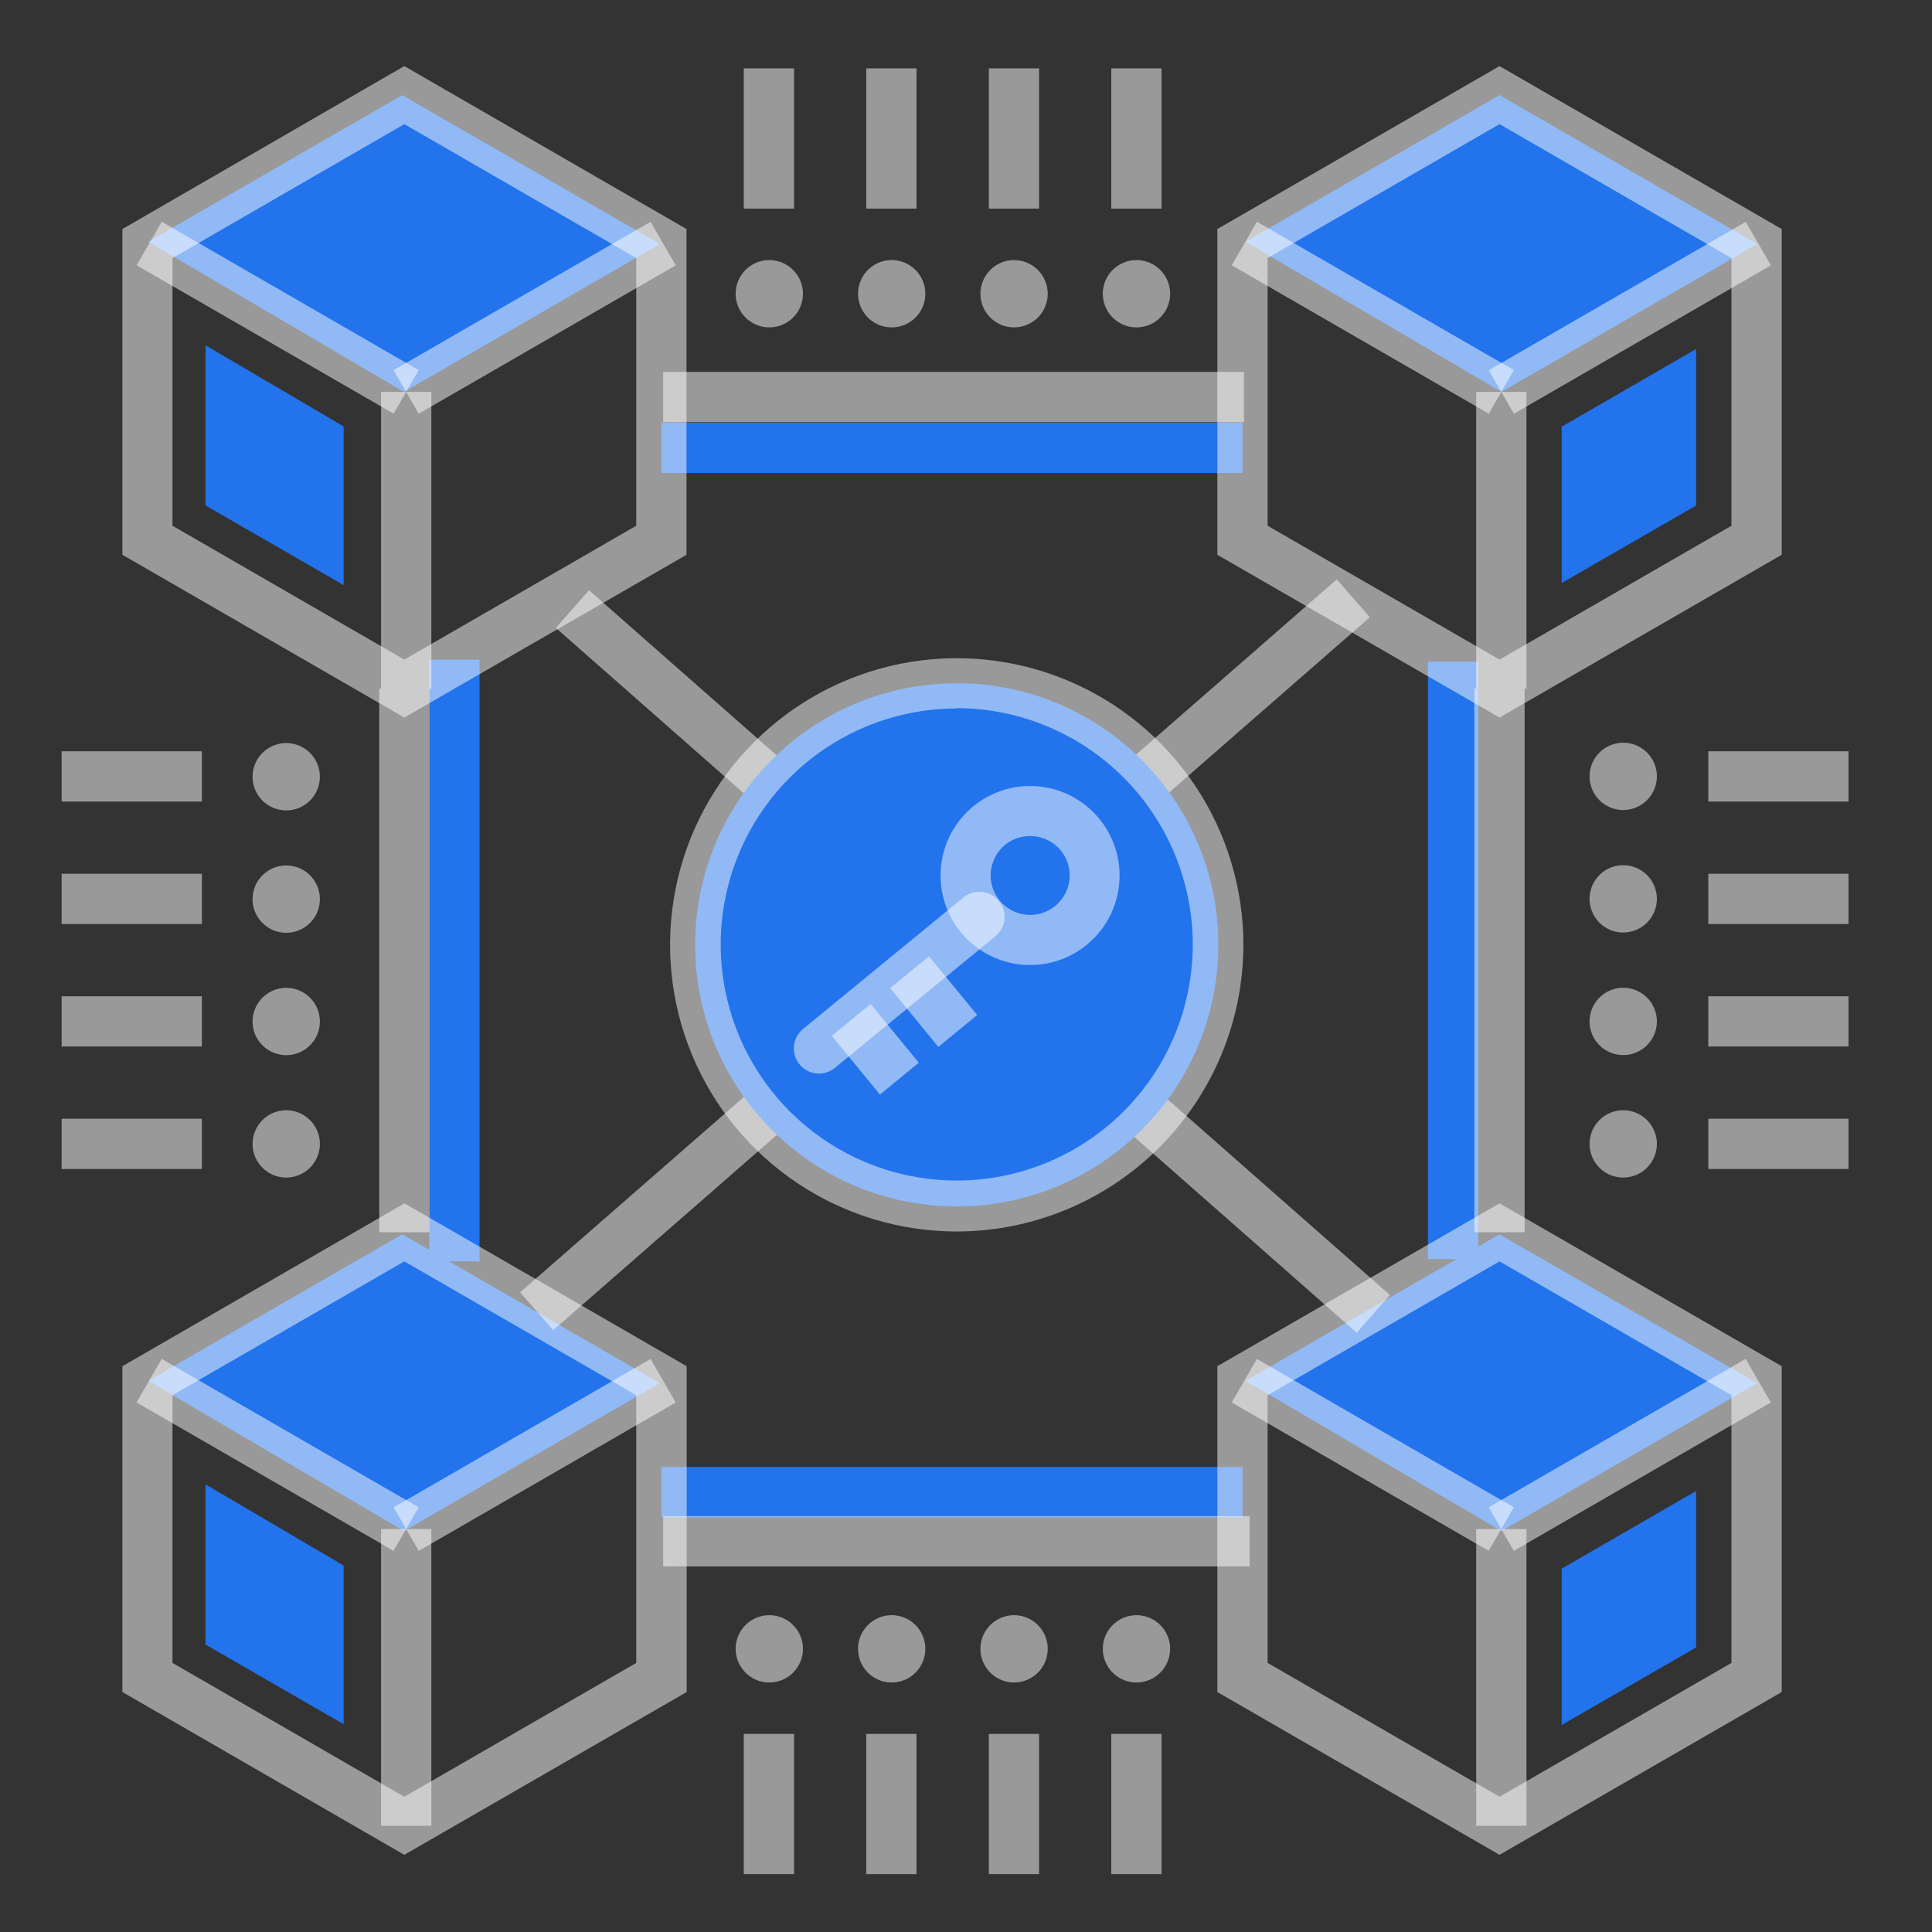<svg width="221" height="221" viewBox="0 0 221 221" fill="none" xmlns="http://www.w3.org/2000/svg">
<rect x="0" y="0" width="221" height="221" fill="#333333" stroke="none"/>
<g clip-path="url(#clip0_5_4828)">
<path d="M178.64 48.81L194.02 39.92V57.82L178.64 66.69V48.81Z" fill="#2273EC"/>
<path d="M200.92 27.86V27.97L171.74 44.83L142.48 27.65L171.53 10.88L200.92 27.86Z" fill="#2273EC"/>
<path d="M23.51 57.82V39.5L39.31 48.78V66.93L23.51 57.82Z" fill="#2273EC"/>
<path d="M75.4 27.86V27.97L46.21 44.83L16.96 27.65L46.01 10.88L75.4 27.86Z" fill="#2273EC"/>
<path d="M23.51 188.12V169.8L39.31 179.08V197.23L23.51 188.12Z" fill="#2273EC"/>
<path d="M75.4 158.16V158.27L46.21 175.13L16.96 157.95L46.01 141.19L75.4 158.16Z" fill="#2273EC"/>
<path d="M200.92 158.16V158.27L171.74 175.13L142.48 157.95L171.53 141.19L200.92 158.16Z" fill="#2273EC"/>
<path d="M142.13 167.81H75.66V173.56H142.13V167.81Z" fill="#2273EC"/>
<path d="M169.09 75.69H163.34V144.02H169.09V75.69Z" fill="#2273EC"/>
<path d="M54.85 75.46H49.1V144.28H54.85V75.46Z" fill="#2273EC"/>
<path d="M142.13 48.35H75.66V54.1H142.13V48.35Z" fill="#2273EC"/>
<path d="M18.497 155.446L15.622 160.425L45.015 177.395L47.89 172.416L18.497 155.446Z" fill="white" fill-opacity="0.5"/>
<path d="M74.418 155.453L45.025 172.423L47.9 177.403L77.293 160.433L74.418 155.453Z" fill="white" fill-opacity="0.5"/>
<path d="M49.34 174.91H43.59V208.85H49.34V174.91Z" fill="white" fill-opacity="0.5"/>
<path d="M46.25 212.17L14 193.55V156.28L46.27 137.65L78.55 156.28V193.55L46.25 212.17ZM19.73 190.22L46.25 205.53L72.78 190.22V159.6L46.25 144.29L19.73 159.6V190.22Z" fill="white" fill-opacity="0.5"/>
<path d="M18.505 25.366L15.63 30.346L45.023 47.316L47.898 42.336L18.505 25.366Z" fill="white" fill-opacity="0.5"/>
<path d="M74.418 25.371L45.025 42.341L47.9 47.321L77.293 30.351L74.418 25.371Z" fill="white" fill-opacity="0.5"/>
<path d="M49.34 44.83H43.59V78.77H49.34V44.83Z" fill="white" fill-opacity="0.5"/>
<path d="M46.25 82.08L14 63.46V26.2L46.25 7.56L78.53 26.2V63.46L46.25 82.08ZM19.73 60.14L46.25 75.45L72.78 60.14V29.52L46.25 14.2L19.73 29.52V60.14Z" fill="white" fill-opacity="0.5"/>
<path d="M143.772 155.449L140.897 160.428L170.29 177.398L173.165 172.419L143.772 155.449Z" fill="white" fill-opacity="0.5"/>
<path d="M199.685 155.448L170.292 172.418L173.167 177.398L202.56 160.428L199.685 155.448Z" fill="white" fill-opacity="0.5"/>
<path d="M174.61 174.91H168.86V208.85H174.61V174.91Z" fill="white" fill-opacity="0.5"/>
<path d="M171.53 212.17L139.25 193.55V156.28L171.53 137.65L203.81 156.28V193.55L171.53 212.17ZM145 190.22L171.53 205.53L198.06 190.22V159.6L171.53 144.29L145 159.6V190.22Z" fill="white" fill-opacity="0.5"/>
<path d="M143.78 25.369L140.905 30.349L170.298 47.319L173.173 42.339L143.78 25.369Z" fill="white" fill-opacity="0.5"/>
<path d="M199.695 25.376L170.302 42.346L173.177 47.325L202.57 30.355L199.695 25.376Z" fill="white" fill-opacity="0.5"/>
<path d="M174.61 44.83H168.86V78.77H174.61V44.83Z" fill="white" fill-opacity="0.5"/>
<path d="M171.53 82.08L139.25 63.46V26.2L171.53 7.56L203.81 26.2V63.46L171.53 82.08ZM145 60.14L171.53 75.45L198.06 60.14V29.52L171.53 14.2L145 29.52V60.14Z" fill="white" fill-opacity="0.5"/>
<path d="M49.13 78.76H43.38V140.96H49.13V78.76Z" fill="white" fill-opacity="0.5"/>
<path d="M142.3 42.54H75.86V48.29H142.3V42.54Z" fill="white" fill-opacity="0.5"/>
<path d="M174.4 78.76H168.65V140.96H174.4V78.76Z" fill="white" fill-opacity="0.5"/>
<path d="M142.95 173.43H75.86V179.18H142.95V173.43Z" fill="white" fill-opacity="0.5"/>
<path d="M152.915 66.275L59.494 147.829L63.276 152.161L156.697 70.607L152.915 66.275Z" fill="white" fill-opacity="0.5"/>
<path d="M67.38 67.515L63.585 71.828L155.197 152.447L158.992 148.134L67.38 67.515Z" fill="white" fill-opacity="0.5"/>
<path d="M109.44 138C125.964 138 139.36 124.605 139.36 108.08C139.36 91.556 125.964 78.16 109.44 78.16C92.916 78.16 79.52 91.556 79.52 108.08C79.52 124.605 92.916 138 109.44 138Z" fill="#2273EC"/>
<path d="M109.44 140.87C102.955 140.87 96.615 138.947 91.223 135.344C85.831 131.741 81.628 126.62 79.146 120.628C76.664 114.637 76.015 108.044 77.28 101.683C78.545 95.322 81.668 89.48 86.254 84.894C90.84 80.308 96.682 77.185 103.043 75.92C109.404 74.655 115.997 75.304 121.988 77.786C127.98 80.268 133.101 84.471 136.704 89.863C140.307 95.255 142.23 101.595 142.23 108.08C142.219 116.773 138.761 125.107 132.614 131.254C126.467 137.401 118.133 140.859 109.44 140.87ZM109.44 81.04C104.1 81.04 98.88 82.624 94.44 85.59C89.999 88.557 86.539 92.774 84.495 97.708C82.452 102.641 81.917 108.07 82.959 113.307C84.001 118.545 86.572 123.356 90.348 127.132C94.124 130.908 98.935 133.479 104.173 134.521C109.41 135.563 114.839 135.028 119.772 132.985C124.706 130.941 128.923 127.481 131.89 123.04C134.857 118.6 136.44 113.38 136.44 108.04C136.432 100.878 133.586 94.011 128.526 88.943C123.465 83.875 116.602 81.019 109.44 81V81.04Z" fill="white" fill-opacity="0.5"/>
<path d="M117.83 110.39C115.417 110.39 113.082 109.539 111.236 107.985C109.39 106.432 108.152 104.277 107.74 101.9C107.327 99.523 107.768 97.076 108.983 94.992C110.198 92.908 112.11 91.32 114.382 90.508C116.654 89.696 119.14 89.712 121.401 90.553C123.662 91.395 125.553 93.007 126.741 95.107C127.929 97.207 128.338 99.659 127.895 102.03C127.452 104.402 126.186 106.541 124.32 108.07C122.492 109.574 120.197 110.394 117.83 110.39ZM117.83 95.64C116.792 95.629 115.784 95.983 114.98 96.64C114.52 97.015 114.139 97.477 113.858 97.999C113.577 98.521 113.401 99.094 113.341 99.684C113.281 100.274 113.338 100.87 113.509 101.438C113.679 102.007 113.96 102.536 114.335 102.995C114.71 103.455 115.172 103.836 115.694 104.117C116.216 104.398 116.789 104.574 117.379 104.634C117.969 104.694 118.565 104.637 119.133 104.466C119.701 104.296 120.23 104.015 120.69 103.64C121.416 103.054 121.941 102.256 122.194 101.357C122.446 100.459 122.413 99.504 122.099 98.625C121.785 97.746 121.205 96.987 120.44 96.452C119.675 95.917 118.763 95.634 117.83 95.64Z" fill="white" fill-opacity="0.5"/>
<path d="M93.67 122.81C93.078 122.807 92.502 122.622 92.019 122.28C91.537 121.938 91.171 121.455 90.972 120.898C90.773 120.341 90.751 119.736 90.908 119.166C91.065 118.595 91.394 118.087 91.85 117.71L110.29 102.59C110.884 102.142 111.628 101.94 112.366 102.028C113.105 102.116 113.781 102.486 114.253 103.061C114.725 103.637 114.956 104.372 114.897 105.114C114.839 105.855 114.496 106.546 113.94 107.04L95.49 122.16C94.978 122.583 94.334 122.813 93.67 122.81Z" fill="white" fill-opacity="0.5"/>
<path d="M106.271 109.388L101.824 113.033L107.332 119.754L111.779 116.108L106.271 109.388Z" fill="white" fill-opacity="0.5"/>
<path d="M99.592 114.844L95.146 118.49L100.656 125.21L105.102 121.564L99.592 114.844Z" fill="white" fill-opacity="0.5"/>
<path d="M130 29.75C129.239 29.75 128.494 29.976 127.861 30.399C127.228 30.822 126.734 31.423 126.443 32.127C126.152 32.83 126.075 33.604 126.224 34.351C126.373 35.098 126.739 35.784 127.278 36.322C127.816 36.861 128.502 37.227 129.249 37.376C129.996 37.525 130.77 37.448 131.473 37.157C132.177 36.865 132.778 36.372 133.201 35.739C133.624 35.106 133.85 34.361 133.85 33.6C133.85 32.579 133.444 31.6 132.722 30.878C132 30.156 131.021 29.75 130 29.75Z" fill="white" fill-opacity="0.5"/>
<path d="M116 29.75C115.239 29.75 114.494 29.976 113.861 30.399C113.228 30.822 112.734 31.423 112.443 32.127C112.152 32.83 112.075 33.604 112.224 34.351C112.373 35.098 112.739 35.784 113.278 36.322C113.816 36.861 114.502 37.227 115.249 37.376C115.996 37.525 116.77 37.448 117.473 37.157C118.177 36.865 118.778 36.372 119.201 35.739C119.624 35.106 119.85 34.361 119.85 33.6C119.85 32.579 119.444 31.6 118.722 30.878C118 30.156 117.021 29.75 116 29.75Z" fill="white" fill-opacity="0.5"/>
<path d="M102 29.75C101.239 29.75 100.494 29.976 99.861 30.399C99.228 30.822 98.734 31.423 98.443 32.127C98.152 32.83 98.076 33.604 98.224 34.351C98.373 35.098 98.739 35.784 99.278 36.322C99.816 36.861 100.502 37.227 101.249 37.376C101.996 37.525 102.77 37.448 103.473 37.157C104.177 36.865 104.778 36.372 105.201 35.739C105.624 35.106 105.85 34.361 105.85 33.6C105.85 32.579 105.444 31.6 104.722 30.878C104 30.156 103.021 29.75 102 29.75Z" fill="white" fill-opacity="0.5"/>
<path d="M88 29.75C87.239 29.75 86.494 29.976 85.861 30.399C85.228 30.822 84.734 31.423 84.443 32.127C84.152 32.83 84.076 33.604 84.224 34.351C84.373 35.098 84.739 35.784 85.278 36.322C85.816 36.861 86.502 37.227 87.249 37.376C87.996 37.525 88.77 37.448 89.473 37.157C90.177 36.865 90.778 36.372 91.201 35.739C91.624 35.106 91.85 34.361 91.85 33.6C91.85 32.579 91.444 31.6 90.722 30.878C90 30.156 89.021 29.75 88 29.75Z" fill="white" fill-opacity="0.5"/>
<path d="M28.89 88.81C28.882 89.573 29.101 90.321 29.519 90.96C29.938 91.598 30.536 92.098 31.239 92.395C31.942 92.693 32.717 92.775 33.466 92.631C34.216 92.487 34.905 92.123 35.448 91.587C35.99 91.05 36.361 90.364 36.513 89.616C36.665 88.868 36.591 88.092 36.301 87.386C36.01 86.68 35.517 86.077 34.883 85.652C34.249 85.227 33.503 85 32.74 85C31.726 85 30.753 85.4 30.032 86.114C29.311 86.827 28.901 87.796 28.89 88.81Z" fill="white" fill-opacity="0.5"/>
<path d="M28.89 102.82C28.884 103.583 29.105 104.33 29.524 104.967C29.944 105.604 30.543 106.102 31.246 106.398C31.949 106.694 32.724 106.775 33.472 106.63C34.221 106.484 34.91 106.12 35.452 105.583C35.993 105.046 36.363 104.36 36.514 103.612C36.665 102.865 36.59 102.089 36.3 101.384C36.009 100.678 35.516 100.075 34.882 99.651C34.248 99.227 33.503 99 32.74 99C31.724 99 30.749 99.401 30.028 100.117C29.307 100.833 28.898 101.804 28.89 102.82Z" fill="white" fill-opacity="0.5"/>
<path d="M28.89 116.84C28.888 117.602 29.112 118.347 29.534 118.982C29.956 119.616 30.556 120.111 31.26 120.404C31.963 120.697 32.737 120.775 33.485 120.627C34.233 120.48 34.919 120.114 35.459 119.576C35.998 119.038 36.366 118.352 36.515 117.605C36.665 116.858 36.589 116.083 36.298 115.379C36.007 114.675 35.513 114.073 34.88 113.65C34.247 113.226 33.502 113 32.74 113C31.721 113 30.743 113.404 30.021 114.124C29.299 114.844 28.893 115.821 28.89 116.84Z" fill="white" fill-opacity="0.5"/>
<path d="M28.89 130.85C28.89 131.611 29.116 132.356 29.539 132.989C29.962 133.622 30.563 134.116 31.267 134.407C31.97 134.698 32.744 134.775 33.491 134.626C34.238 134.477 34.924 134.111 35.462 133.572C36.001 133.034 36.367 132.348 36.516 131.601C36.665 130.854 36.588 130.08 36.297 129.377C36.006 128.673 35.512 128.072 34.879 127.649C34.246 127.226 33.502 127 32.74 127C31.719 127 30.74 127.406 30.018 128.128C29.296 128.85 28.89 129.829 28.89 130.85Z" fill="white" fill-opacity="0.5"/>
<path d="M178.64 179.44L194.02 170.55V188.45L178.64 197.32V179.44Z" fill="#2273EC"/>
<path d="M90.83 7.82H85.08V23.86H90.83V7.82Z" fill="white" fill-opacity="0.5"/>
<path d="M104.84 7.82H99.09V23.86H104.84V7.82Z" fill="white" fill-opacity="0.5"/>
<path d="M118.86 7.82H113.11V23.86H118.86V7.82Z" fill="white" fill-opacity="0.5"/>
<path d="M132.87 7.82H127.12V23.86H132.87V7.82Z" fill="white" fill-opacity="0.5"/>
<path d="M130 192.46C129.239 192.46 128.494 192.234 127.861 191.811C127.228 191.388 126.734 190.787 126.443 190.083C126.152 189.38 126.075 188.606 126.224 187.859C126.373 187.112 126.739 186.426 127.278 185.887C127.816 185.349 128.502 184.982 129.249 184.834C129.996 184.685 130.77 184.761 131.473 185.053C132.177 185.344 132.778 185.838 133.201 186.471C133.624 187.104 133.85 187.848 133.85 188.61C133.85 189.631 133.444 190.61 132.722 191.332C132 192.054 131.021 192.46 130 192.46Z" fill="white" fill-opacity="0.5"/>
<path d="M116 192.46C115.239 192.46 114.494 192.234 113.861 191.811C113.228 191.388 112.734 190.787 112.443 190.083C112.152 189.38 112.075 188.606 112.224 187.859C112.373 187.112 112.739 186.426 113.278 185.887C113.816 185.349 114.502 184.982 115.249 184.834C115.996 184.685 116.77 184.761 117.473 185.053C118.177 185.344 118.778 185.838 119.201 186.471C119.624 187.104 119.85 187.848 119.85 188.61C119.85 189.631 119.444 190.61 118.722 191.332C118 192.054 117.021 192.46 116 192.46Z" fill="white" fill-opacity="0.5"/>
<path d="M102 192.46C101.239 192.46 100.494 192.234 99.861 191.811C99.228 191.388 98.734 190.787 98.443 190.083C98.152 189.38 98.076 188.606 98.224 187.859C98.373 187.112 98.739 186.426 99.278 185.887C99.816 185.349 100.502 184.982 101.249 184.834C101.996 184.685 102.77 184.761 103.473 185.053C104.177 185.344 104.778 185.838 105.201 186.471C105.624 187.104 105.85 187.848 105.85 188.61C105.85 189.631 105.444 190.61 104.722 191.332C104 192.054 103.021 192.46 102 192.46Z" fill="white" fill-opacity="0.5"/>
<path d="M88 192.46C87.239 192.46 86.494 192.234 85.861 191.811C85.228 191.388 84.734 190.787 84.443 190.083C84.152 189.38 84.076 188.606 84.224 187.859C84.373 187.112 84.739 186.426 85.278 185.887C85.816 185.349 86.502 184.982 87.249 184.834C87.996 184.685 88.77 184.761 89.473 185.053C90.177 185.344 90.778 185.838 91.201 186.471C91.624 187.104 91.85 187.848 91.85 188.61C91.85 189.631 91.444 190.61 90.722 191.332C90 192.054 89.021 192.46 88 192.46Z" fill="white" fill-opacity="0.5"/>
<path d="M90.83 198.34H85.08V214.38H90.83V198.34Z" fill="white" fill-opacity="0.5"/>
<path d="M104.84 198.34H99.09V214.38H104.84V198.34Z" fill="white" fill-opacity="0.5"/>
<path d="M118.86 198.34H113.11V214.38H118.86V198.34Z" fill="white" fill-opacity="0.5"/>
<path d="M132.87 198.34H127.12V214.38H132.87V198.34Z" fill="white" fill-opacity="0.5"/>
<path d="M189.53 130.85C189.53 130.089 189.304 129.344 188.881 128.711C188.458 128.078 187.857 127.584 187.153 127.293C186.45 127.002 185.676 126.925 184.929 127.074C184.182 127.223 183.496 127.589 182.958 128.128C182.419 128.666 182.052 129.352 181.904 130.099C181.755 130.846 181.832 131.62 182.123 132.323C182.414 133.027 182.908 133.628 183.541 134.051C184.174 134.474 184.918 134.7 185.68 134.7C186.701 134.7 187.68 134.294 188.402 133.572C189.124 132.85 189.53 131.871 189.53 130.85Z" fill="white" fill-opacity="0.5"/>
<path d="M189.53 116.84C189.53 116.079 189.304 115.334 188.881 114.701C188.458 114.068 187.857 113.575 187.153 113.283C186.45 112.992 185.676 112.916 184.929 113.064C184.182 113.213 183.496 113.579 182.958 114.118C182.419 114.656 182.052 115.342 181.904 116.089C181.755 116.836 181.832 117.61 182.123 118.314C182.414 119.017 182.908 119.618 183.541 120.041C184.174 120.464 184.918 120.69 185.68 120.69C186.701 120.69 187.68 120.285 188.402 119.563C189.124 118.841 189.53 117.861 189.53 116.84Z" fill="white" fill-opacity="0.5"/>
<path d="M189.53 102.82C189.53 102.059 189.304 101.314 188.881 100.681C188.458 100.048 187.857 99.555 187.153 99.263C186.45 98.972 185.676 98.896 184.929 99.044C184.182 99.193 183.496 99.559 182.958 100.098C182.419 100.636 182.052 101.322 181.904 102.069C181.755 102.816 181.832 103.59 182.123 104.294C182.414 104.997 182.908 105.598 183.541 106.021C184.174 106.444 184.918 106.67 185.68 106.67C186.7 106.668 187.678 106.261 188.399 105.54C189.121 104.818 189.527 103.84 189.53 102.82Z" fill="white" fill-opacity="0.5"/>
<path d="M189.53 88.81C189.53 88.049 189.304 87.304 188.881 86.671C188.458 86.038 187.857 85.544 187.153 85.253C186.45 84.962 185.676 84.885 184.929 85.034C184.182 85.183 183.496 85.549 182.958 86.088C182.419 86.626 182.052 87.312 181.904 88.059C181.755 88.806 181.832 89.58 182.123 90.283C182.414 90.987 182.908 91.588 183.541 92.011C184.174 92.434 184.918 92.66 185.68 92.66C186.7 92.657 187.678 92.251 188.399 91.529C189.121 90.808 189.527 89.83 189.53 88.81Z" fill="white" fill-opacity="0.5"/>
<path d="M211.45 85.94H195.41V91.69H211.45V85.94Z" fill="white" fill-opacity="0.5"/>
<path d="M211.45 99.95H195.41V105.7H211.45V99.95Z" fill="white" fill-opacity="0.5"/>
<path d="M211.45 113.96H195.41V119.71H211.45V113.96Z" fill="white" fill-opacity="0.5"/>
<path d="M211.45 127.97H195.41V133.72H211.45V127.97Z" fill="white" fill-opacity="0.5"/>
<path d="M23.09 85.94H7.05V91.69H23.09V85.94Z" fill="white" fill-opacity="0.5"/>
<path d="M23.09 99.95H7.05V105.7H23.09V99.95Z" fill="white" fill-opacity="0.5"/>
<path d="M23.09 113.96H7.05V119.71H23.09V113.96Z" fill="white" fill-opacity="0.5"/>
<path d="M23.09 127.97H7.05V133.72H23.09V127.97Z" fill="white" fill-opacity="0.5"/>
</g>
<defs>
<clipPath id="clip0_5_4828">
<rect width="220.8" height="220.8" fill="white"/>
</clipPath>
</defs>
</svg>
